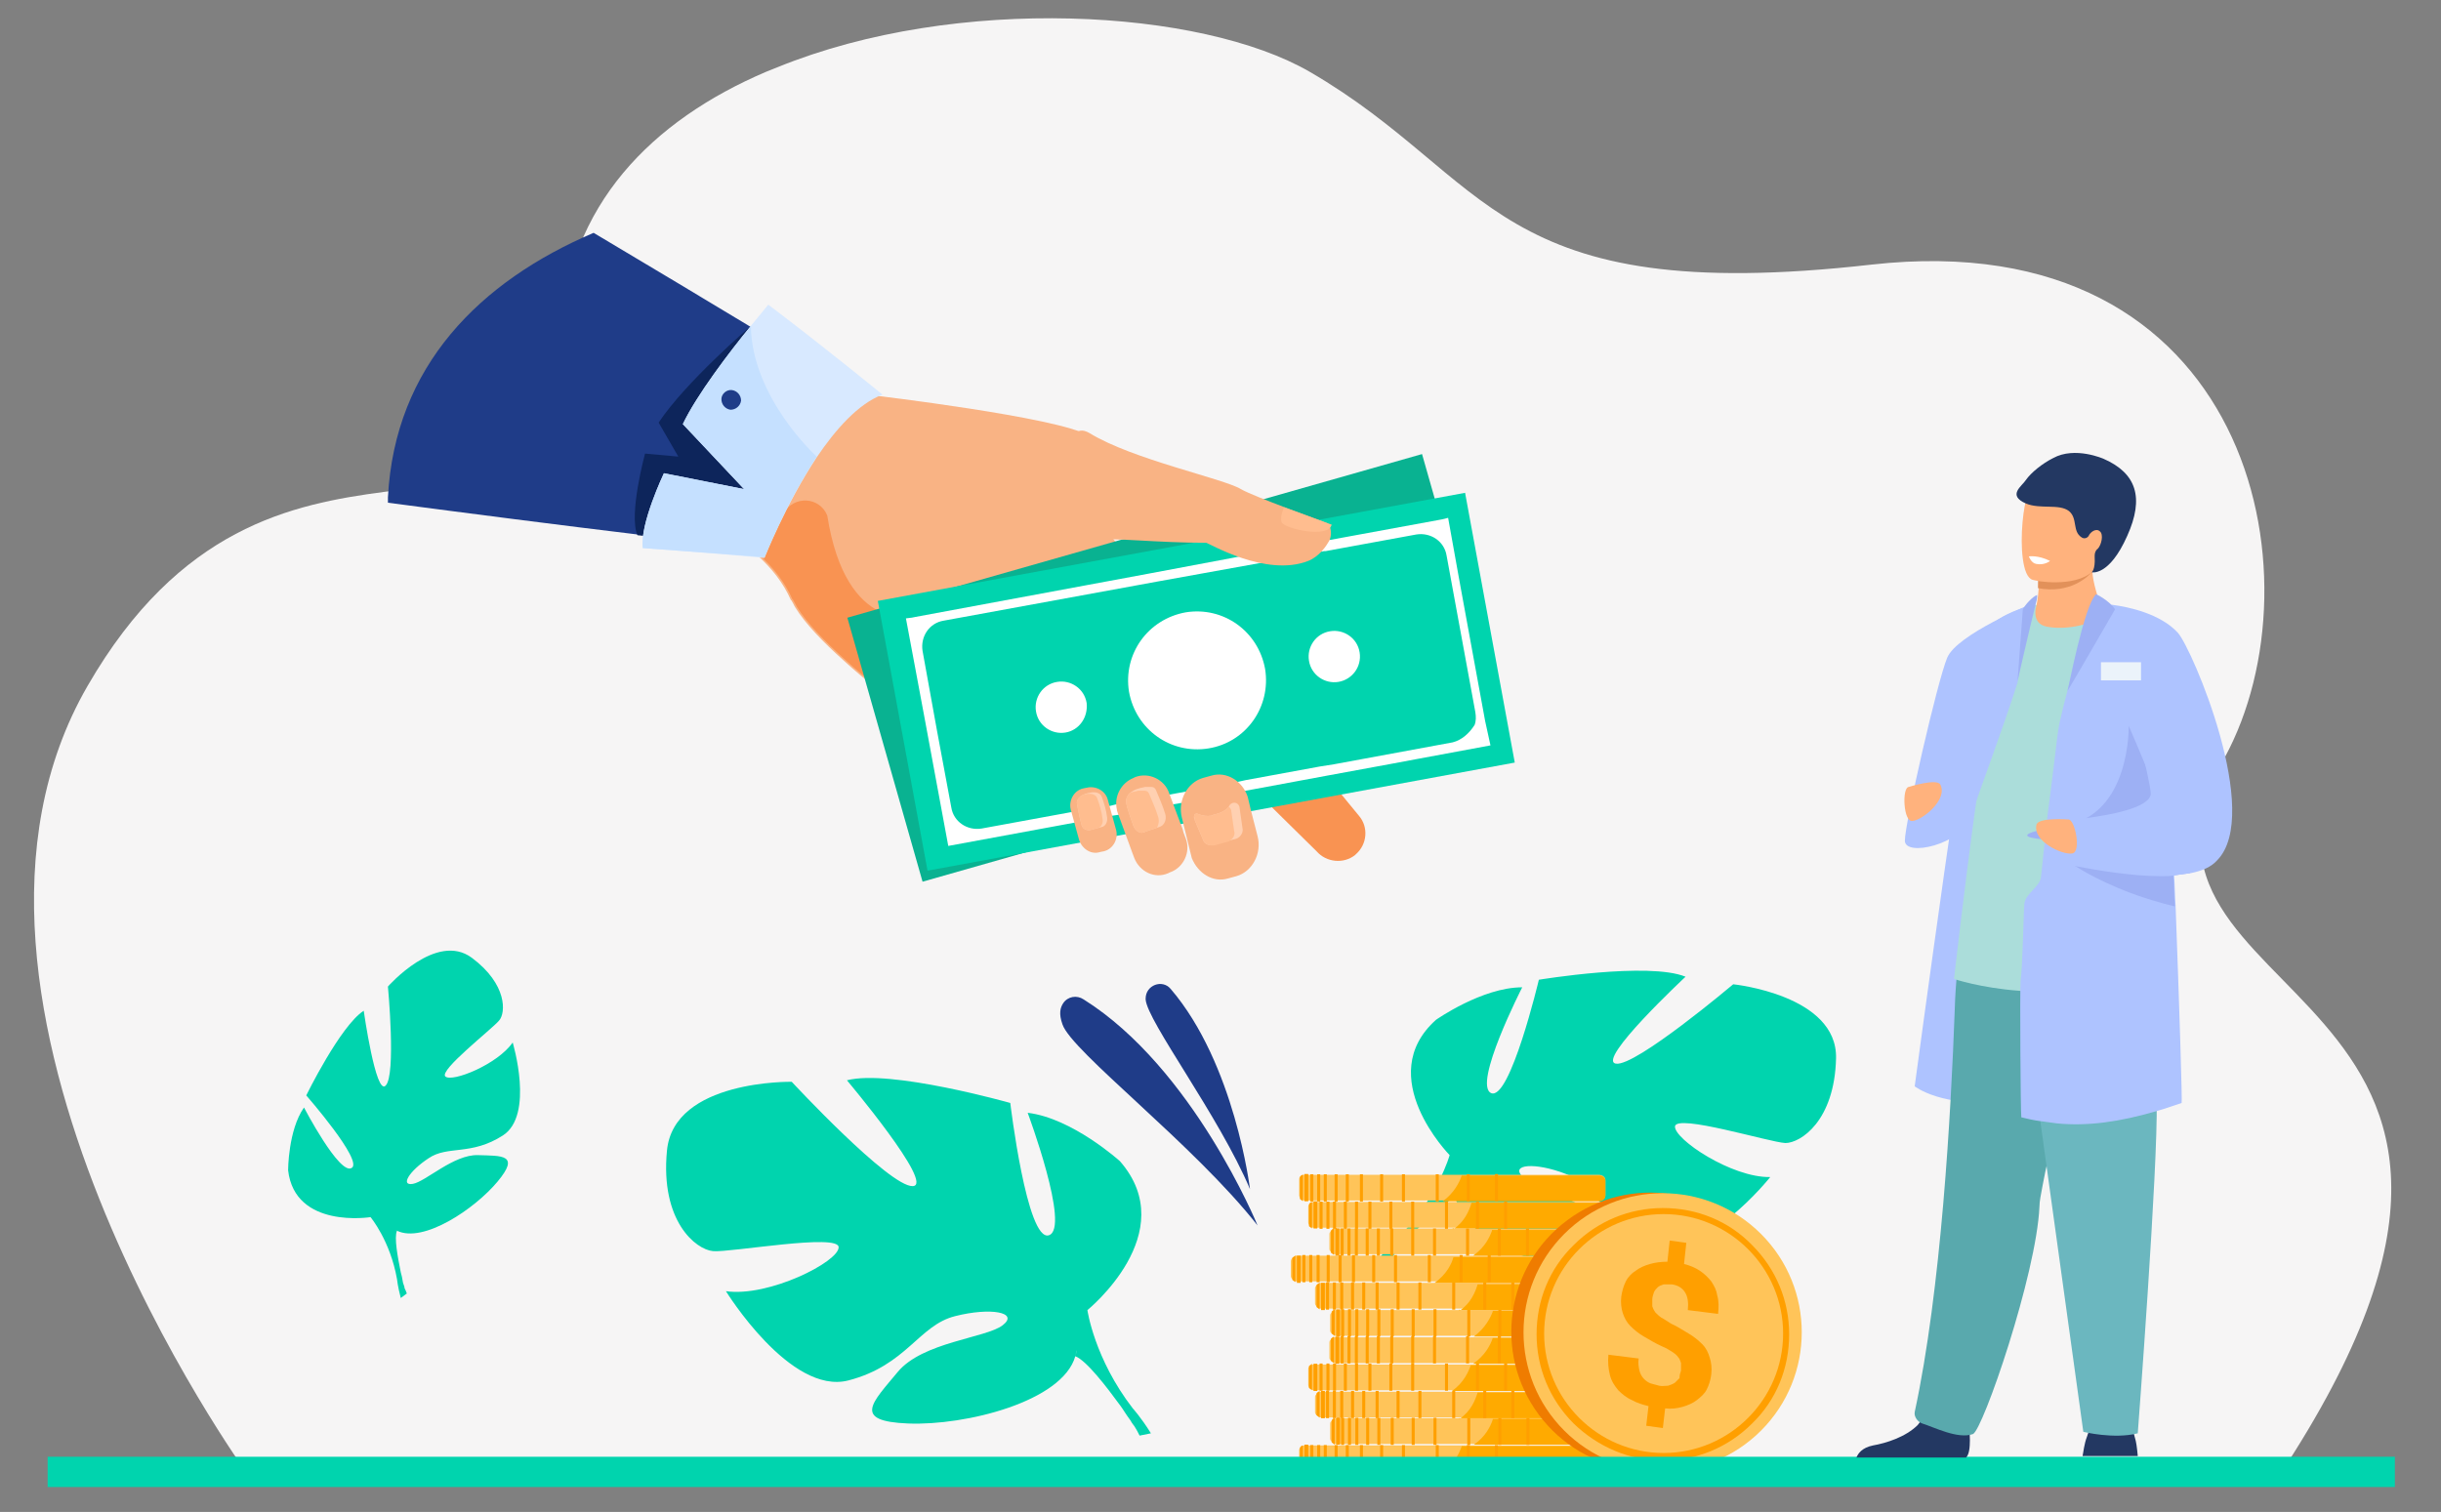 <svg xmlns="http://www.w3.org/2000/svg" xmlns:xlink="http://www.w3.org/1999/xlink" id="Layer_1" x="0px" y="0px" viewBox="0 0 322.8 200" style="enable-background:new 0 0 322.8 200;" xml:space="preserve">
<rect x="0" y="0" width="322.8" height="200" fill="#808080" stroke="none"/>
<style type="text/css">
	.st0{fill:#F6F5F5;}
	.st1{fill:#F99352;}
	.st2{fill:#F9B384;}
	.st3{fill:#1F3C88;}
	.st4{fill:#0D255B;}
	.st5{fill:#D8E9FF;}
	.st6{fill:#C5E0FF;}
	.st7{fill:#09B291;}
	.st8{fill:#00D4AE;}
	.st9{fill:#FFFFFF;}
	.st10{fill:#FFD0B1;}
	.st11{fill:#FFBD8F;}
	.st12{fill:#FFC459;}
	.st13{fill:#FFAA00;}
	.st14{fill:#FF9F00;}
	.st15{fill:#EF7C00;}
	.st16{fill:#233862;}
	.st17{fill:#AEC3FF;}
	.st18{fill:#59A9AD;}
	.st19{fill:#6BB7BF;}
	.st20{fill:#ABDDDA;}
	.st21{fill:#FFB27D;}
	.st22{fill:#E2915A;}
	.st23{fill:#9DB0F4;}
	.st24{fill:#EBF3FA;}
</style>
<g>
	<g>
		<path class="st0" d="M301.4,195.2l-268.6-0.1c0,0-45.4-62.6-21.2-104.4c24.2-41.9,59.6-12.3,62.5-42.5c0.1-1,0-2,0-3    c0-0.2,0-0.5,0-0.7c0.9-17.4,12.2-28.6,27.2-35c0.5-0.2,1-0.4,1.5-0.6c23.8-9.7,56.1-7.7,70.4,0.6c24.3,14.1,24.1,31.2,74.3,25.5    c50.1-5.6,59.7,41.3,46.7,65.2C275.6,134.1,345.4,128.6,301.4,195.2z"></path>
	</g>
	<g>
		<g>
			<path class="st1" d="M174.1,112.6l-6.5-6.4l-6.4-6.3c-0.3-0.4-0.4-0.7-0.3-1.1c0.3-1.2,2.3-2.3,3.5-3.3l0.1-0.1     c1.5-1.3,3.8-1.1,5.1,0.4l7.8,9.3l0,0l2.3,2.8c1.3,1.5,1.1,3.8-0.4,5.1l-0.1,0.1C177.7,114.3,175.4,114.1,174.1,112.6z"></path>
		</g>
		<g>
			<path class="st2" d="M176,71.2c-0.1,0.8-1,2.1-2.7,2.3c-8.4,1-13.6-1.6-13.9-1.6c-6.4,0-10.9-2.3-12.3-1.1c-0.1,0,0,0.1,0,0.3     c1.3,2.4,20.6,18.6,20.9,20.4c0.3,1.9-36,10.8-36,10.8s-5.4-3.3-11.4-7.7c-3-2.2-6.3-4.7-9-7.2c-2.8-2.5-5.1-4.9-6.4-7     c0,0,0,0,0,0c-0.2-0.3-0.3-0.6-0.5-0.9c0,0,0-0.1-0.1-0.1c-1-2.3-2.6-4.3-4.5-6c-4.9-4.4-11.3-6.9-11.3-6.9l26.7-14.2     c0,0,24.5,2.9,28.4,5.3c5.7,3.5,17.7,6,20,7.4c1.7,1,10.7,4.2,11.4,4.5C175.8,69.4,176.1,70.2,176,71.2z"></path>
		</g>
		<g>
			<path class="st3" d="M107.3,48c0,0,0,0.1,0,0.2v0c-0.1,0.8-0.7,4.6-1.9,8.9v0c0,0.2-0.1,0.3-0.1,0.5c0,0,0,0,0,0     c0,0.1,0,0.1-0.1,0.2v0c-1.5,5.1-4,10.7-7.9,13h0c-0.2,0.1-0.4,0.2-0.7,0.4c-0.5,0.2-1.1,0.4-1.7,0.5c-0.4,0.1-0.9,0.1-1.3,0.1     c0,0-3.4-0.4-8.5-1c-0.3,0-0.6-0.1-0.8-0.1c-9.2-1.1-23.2-2.9-33-4.2c0-0.2,0-0.5,0-0.7c0.9-17.4,12.2-28.6,27.2-35     c7.9,4.7,15.4,9.2,20.7,12.4c0,0,0,0,0,0c0,0,0,0,0,0c0.3,0.2,0.7,0.4,1,0.6l0,0C104.6,46.4,107.3,48,107.3,48z"></path>
		</g>
		<g>
			<path class="st1" d="M109.4,68.2C109.4,68.2,109.4,68.2,109.4,68.2c2.5,15.9,11.7,13.3,11.7,13.3l-0.3,13c-3-2.2-6.3-4.7-9-7.2     c-2.8-2.5-5.1-4.9-6.4-7c0,0,0,0,0,0c-0.2-0.4-0.4-0.7-0.5-0.9c0,0,0-0.1-0.1-0.1c-1-2.3-2.6-4.3-4.5-6c1-1.7,2.1-3.6,3.3-5.4     C105,65.5,108.4,65.7,109.4,68.2z"></path>
		</g>
		<g>
			<path class="st4" d="M99.2,43.2c0,0-8.6,7.4-12.1,12.7l2.6,4.5l-4.4-0.4c0,0-2.2,8.1-1,10.8l11.9,1.1l13.7-22L99.2,43.2z"></path>
		</g>
		<g>
			<path class="st5" d="M85,72.5c-0.4-3.2,2.8-9.9,2.8-9.9l10.6,2.1l-8.1-8.6c1.8-3.8,6.2-9.6,9-13c1.4-1.7,2.3-2.8,2.3-2.8     c7.8,5.9,15.1,11.9,15.1,11.9c-3.2,1.2-6.2,4.6-8.7,8.3c-4.1,6.2-6.9,13.3-6.9,13.3C94.7,73.2,85,72.5,85,72.5z"></path>
		</g>
		<g>
			<path class="st6" d="M85,72.5c-0.4-3.2,2.8-9.9,2.8-9.9l10.6,2.1l-8.1-8.6c1.8-3.8,6.2-9.6,9-13c0.1,9.5,8.7,17.3,8.7,17.3     c-4.1,6.2-6.9,13.3-6.9,13.3C94.7,73.2,85,72.5,85,72.5z"></path>
		</g>
		<g>
			<path class="st3" d="M96.8,51.6c0.7,0.1,1.2,0.7,1.2,1.4c-0.1,0.7-0.7,1.2-1.4,1.2c-0.7-0.1-1.2-0.7-1.2-1.4     C95.4,52.1,96.1,51.5,96.8,51.6z"></path>
		</g>
		<g>
			
				<rect x="115.5" y="70.1" transform="matrix(0.962 -0.274 0.274 0.962 -18.265 45.921)" class="st7" width="79" height="36.3"></rect>
		</g>
		<g>
			<g>
				
					<rect x="118.8" y="72" transform="matrix(0.983 -0.181 0.181 0.983 -13.726 30.216)" class="st8" width="79" height="36.3"></rect>
			</g>
			<g>
				<g>
					<path class="st9" d="M196.4,95.4l-3.3-18l0,0l-1.6-8.9l-0.8,0.2L176,71.4h0l-0.2,0l-10.9,2l-1.4,0.3h0l-11.7,2.2l-30.7,5.7l0,0       l0,0l-0.5,0.1l0,0l0,0l-0.8,0.1l1.2,6.4l1.4,7.5l3,16.2l16.8-3.1l0.7-0.1l2.8-0.5l0.6-0.1l0.8-0.2l0.7-0.1l1.4-0.3l3.5-0.6       l1-0.2l1.4-0.3l1.2-0.2l7-1.3h0l1.4-0.3l1.1-0.2l9.7-1.8l8.7-1.6l3.2-0.6l9.7-1.8L196.4,95.4z M192.1,98.2l-15.7,2.9h0       l-1.9,0.3h0l-9.8,1.8l-0.9,0.2l-6.9,1.3l-2.2,0.4l-1.4,0.3l-1,0.2l-3.3,0.6l-1.4,0.2l-0.8,0.2l-0.8,0.1l-0.6,0.1l-2.8,0.5       l-0.8,0.1l-12,2.2c-1.9,0.3-3.7-0.9-4-2.8l-1.9-10.2l-1.9-10.5c-0.3-1.9,0.9-3.7,2.8-4l28.4-5.2l13.3-2.4l3.8-0.7h0l4.8-0.9       l0.2,0h0l12-2.2c1.9-0.3,3.7,0.9,4,2.8l3.8,20.7c0.1,0.6,0.1,1.2-0.1,1.7C194.3,97,193.3,97.9,192.1,98.2z"></path>
				</g>
			</g>
			<g>
				<path class="st9" d="M159.8,99c-5,0.8-9.6-2.5-10.5-7.5c-0.8-5,2.5-9.6,7.5-10.5c5-0.8,9.6,2.5,10.5,7.5      C168.1,93.5,164.8,98.2,159.8,99z"></path>
			</g>
			<g>
				<g>
					<path class="st9" d="M140.9,96.9c-1.8,0.3-3.6-0.9-3.9-2.8c-0.3-1.8,0.9-3.6,2.8-3.9c1.8-0.3,3.6,0.9,3.9,2.8       C143.9,94.9,142.7,96.6,140.9,96.9z"></path>
				</g>
				<g>
					<path class="st9" d="M177,90.2c-1.8,0.3-3.6-0.9-3.9-2.8c-0.3-1.8,0.9-3.6,2.8-3.9c1.8-0.3,3.6,0.9,3.9,2.8       C180.1,88.2,178.8,89.9,177,90.2z"></path>
				</g>
			</g>
		</g>
		<g>
			<g>
				<g>
					<path class="st2" d="M150,113.5l-0.3-0.8l-1.9-5.2c0-0.1-0.1-0.2-0.1-0.4c-0.4-1.7,0.5-3.5,2.2-4.2l0.2-0.1       c1.8-0.7,3.9,0.3,4.5,2.1l1.8,4.8l0.1,0.4l0.3,0.8c0.7,1.8-0.3,3.9-2.1,4.5l-0.2,0.1C152.7,116.3,150.7,115.3,150,113.5z"></path>
				</g>
				<g>
					<path class="st10" d="M149.9,109.3c-0.3-0.9-0.9-2.4-1-3.3c0-0.2,0.1-0.7,0.5-1.1c0.3-0.2,0.7-0.5,1.2-0.6       c0.2-0.1,0.5-0.1,0.8-0.2c0.3,0,0.6,0,0.9,0c0.3,0,0.5,0.2,0.6,0.5c0,0,0,0,0,0c0.4,0.9,0.9,2.1,1.2,3.1       c0.2,0.7-0.1,1.5-0.8,1.7l-0.3,0.1l-1.5,0.5C150.9,110.4,150.2,110,149.9,109.3z"></path>
				</g>
				<g>
					<path class="st11" d="M149.9,109.3c-0.3-0.9-0.9-2.4-1-3.3c0-0.2,0.1-0.7,0.5-1.1c0.1,0,0.2-0.1,0.3-0.1       c0.2-0.1,0.5-0.1,0.8-0.2c0.3,0,0.6,0,0.9,0c0.3,0,0.5,0.2,0.6,0.5c0,0,0,0,0,0c0.4,0.9,0.9,2.1,1.2,3.1c0.1,0.5,0,0.9-0.2,1.3       l-1.5,0.5C150.9,110.4,150.2,110,149.9,109.3z"></path>
				</g>
			</g>
			<g>
				<g>
					<path class="st2" d="M142.7,111.1l-1.1-4c-0.3-1.2,0.4-2.5,1.6-2.8l0.5-0.1c1.2-0.3,2.5,0.4,2.8,1.6l1.1,4       c0.3,1.2-0.4,2.5-1.6,2.8l-0.5,0.1C144.3,113.1,143.1,112.3,142.7,111.1z"></path>
				</g>
				<g>
					<path class="st10" d="M143,109c-0.2-0.7-0.5-2.1-0.6-2.8c0-0.3,0.2-0.8,0.9-1.1c0.2-0.1,0.3-0.1,0.6-0.2c0.2,0,0.4-0.1,0.6-0.1       c0.2,0,0.5,0,0.7,0.1c0.2,0.1,0.4,0.2,0.5,0.5c0,0,0,0,0,0c0.3,0.8,0.6,1.8,0.7,2.7c0.1,0.6-0.2,1.2-0.7,1.3l-0.4,0.1l-1.1,0.3       C143.6,109.9,143.1,109.6,143,109z"></path>
				</g>
				<g>
					<path class="st11" d="M143,109c-0.2-0.7-0.5-2.1-0.6-2.8c0-0.3,0.2-0.8,0.9-1.1c0.2,0,0.4-0.1,0.6-0.1c0.2,0,0.5,0,0.7,0.1       c0.2,0.1,0.4,0.2,0.5,0.5c0,0,0,0,0,0c0.3,0.8,0.6,1.8,0.7,2.7c0.1,0.5-0.1,1-0.5,1.2l-1.1,0.3       C143.6,109.9,143.1,109.6,143,109z"></path>
				</g>
			</g>
			<g>
				<g>
					<path class="st2" d="M157.6,113.5C157.6,113.4,157.6,113.4,157.6,113.5l-1.3-5.3c-0.6-2.3,0.7-4.7,2.8-5.3l1.1-0.3       c2-0.6,4.1,0.7,4.8,2.8l0.4,1.7l0.9,3.5c0.6,2.3-0.7,4.7-2.8,5.3l-1.1,0.3C160.4,116.8,158.4,115.5,157.6,113.5z"></path>
				</g>
				<g>
					<path class="st10" d="M159.1,111.1l-1.1-2.6c0,0,0,0,0,0c0-0.1,0-0.2-0.1-0.3c0,0,0-0.1,0-0.1c0,0,0,0,0-0.1       c0-0.3,0.3-0.5,0.6-0.3c0.5,0.2,1.1,0.3,1.7,0.2l0.2-0.1c0,0,0,0,0,0l0.7-0.2c0.6-0.2,1.1-0.5,1.4-0.9c0-0.1,0.1-0.1,0.1-0.2       c0.4-0.5,1.1-0.4,1.3,0.2c0,0,0,0,0,0l0.4,2.8c0.2,0.7-0.4,1.4-1,1.5l-0.8,0.2l-1.8,0.5C160.1,111.9,159.3,111.8,159.1,111.1z"></path>
				</g>
				<g>
					<path class="st11" d="M159.1,111.1l-1.1-2.6c0,0,0,0,0,0c0-0.1,0-0.2-0.1-0.5c0-0.3,0.3-0.5,0.6-0.3c0.5,0.2,1.1,0.3,1.7,0.2       l0.2-0.1c0,0,0,0,0,0l0.7-0.2c0.6-0.2,1.1-0.5,1.4-0.9c0.1,0.1,0.2,0.2,0.3,0.4c0,0,0,0,0,0l0.4,2.8c0.2,0.6-0.2,1.1-0.7,1.4       l-1.8,0.5C160.1,111.9,159.3,111.8,159.1,111.1z"></path>
				</g>
			</g>
		</g>
		<g>
			<g>
				<path class="st2" d="M141.5,65c0,0-1.3-10,2.6-7.7c5.7,3.5,17.7,6,20,7.4c1.7,1,10.7,4.2,11.4,4.5c0.3,0.1,0.8,1.2,0.3,2.3      c-0.4,0.7-1.3,2.1-2.8,2.7c-5.6,2.2-13.2-2.4-13.5-2.4c-6.4,0-12.6-0.7-14.4-0.4C144.5,71.6,141.5,65,141.5,65z"></path>
			</g>
			<g>
				<path class="st11" d="M176.1,69.4l-6.3-2.3c0,0-0.6,1.3-0.3,2C169.8,69.9,175.7,71.3,176.1,69.4z"></path>
			</g>
		</g>
	</g>
	<g>
		<path class="st8" d="M242.8,140c0.2-8.4-13.6-9.8-13.6-9.8s-12.9,10.9-15.5,10.5c-2.7-0.4,9.2-11.5,9.2-11.5    c-4.9-2-19.4,0.4-19.4,0.4s-3.8,16-6.3,15c-2.5-1.1,4.1-14,4.1-14c-5.3,0-11.4,4.3-11.4,4.3c-8.4,7.5,1.8,17.9,1.8,17.9    s-1.5,5.5-6.7,10.8l0,0c0,0-1.1,0.9-2.5,2.7l1.3,0.4c0.2-0.3,0.4-0.6,0.7-0.9c0,0,0,0,0,0c0,0,0,0,0,0c0.2-0.2,0.4-0.4,0.6-0.7    c0,0,0,0,0,0c0,0,0,0,0,0c0.6-0.7,1.1-1.2,1.4-1.5c0,0,0,0,0,0c1.9-2.1,4.6-4.8,6-5.2c0,0-0.1-0.2-0.1-0.7c0,0.2,0.1,0.4,0.1,0.7    c0.8,5.5,11.9,9.6,18.6,10.2c6.7,0.6,4.5-2,1.9-5.9c-2.5-3.9-9.9-5.2-11.6-7c-1.8-1.7,1.6-2,5.7-0.4c4.1,1.6,5,6.4,11.5,9    c6.6,2.6,15.5-8.6,15.5-8.6c-5.1,0.1-12.7-5-12.6-6.7c0.2-1.7,12.5,2.1,14.6,2.2C238.1,151.2,242.6,148.3,242.8,140z"></path>
	</g>
	<g>
		<path class="st12" d="M171.8,191.9v2c0,0.2,0.1,0.3,0.2,0.4c0.1,0.1,0.3,0.2,0.4,0.3c0.1,0,0.1,0,0.2,0c0.1,0,0.1,0,0.2,0h38.7    c0.5,0,0.9-0.3,0.9-0.7c0,0,0,0,0,0v-2c0,0,0,0,0,0c0-0.4-0.4-0.7-0.9-0.7h-38.7c-0.1,0-0.1,0-0.2,0c-0.1,0-0.1,0-0.2,0    c-0.2,0.1-0.3,0.2-0.4,0.3C171.8,191.6,171.8,191.7,171.8,191.9z"></path>
	</g>
	<g>
		<path class="st13" d="M190.8,194.7h20.7c0.4,0,0.8-0.3,0.8-0.7c0,0,0,0,0,0v-2c0,0,0,0,0,0c0-0.4-0.4-0.7-0.8-0.7h-18.2    C193,192.2,192.3,193.7,190.8,194.7z"></path>
	</g>
	<g>
		<g>
			
				<rect x="176.5" y="191.1" transform="matrix(-1 -1.224647e-16 1.224647e-16 -1 353.391 385.857)" class="st14" width="0.4" height="3.6"></rect>
		</g>
		<g>
			
				<rect x="178" y="191.1" transform="matrix(-1 -1.224647e-16 1.224647e-16 -1 356.367 385.857)" class="st14" width="0.4" height="3.6"></rect>
		</g>
		<g>
			
				<rect x="179.7" y="191.1" transform="matrix(-1 -1.224647e-16 1.224647e-16 -1 359.937 385.857)" class="st14" width="0.4" height="3.6"></rect>
		</g>
		<g>
			
				<rect x="182.5" y="191.1" transform="matrix(-1 -1.224647e-16 1.224647e-16 -1 365.408 385.857)" class="st14" width="0.4" height="3.6"></rect>
		</g>
		<g>
			
				<rect x="185.4" y="191.1" transform="matrix(-1 -1.224647e-16 1.224647e-16 -1 371.194 385.857)" class="st14" width="0.4" height="3.6"></rect>
		</g>
		<g>
			
				<rect x="189.8" y="191.1" transform="matrix(-1 -1.224647e-16 1.224647e-16 -1 380.064 385.857)" class="st14" width="0.4" height="3.6"></rect>
		</g>
		<g>
			
				<rect x="194" y="191.1" transform="matrix(-1 -1.224647e-16 1.224647e-16 -1 388.369 385.857)" class="st14" width="0.4" height="3.6"></rect>
		</g>
		<g>
			
				<rect x="197.7" y="191.1" transform="matrix(-1 -1.224647e-16 1.224647e-16 -1 395.784 385.857)" class="st14" width="0.4" height="3.6"></rect>
		</g>
		<g>
			
				<rect x="175.1" y="191.1" transform="matrix(-1 -1.224647e-16 1.224647e-16 -1 350.557 385.857)" class="st14" width="0.4" height="3.6"></rect>
		</g>
		<g>
			
				<rect x="174.1" y="191.1" transform="matrix(-1 -1.224647e-16 1.224647e-16 -1 348.686 385.857)" class="st14" width="0.4" height="3.6"></rect>
		</g>
		<g>
			
				<rect x="173.2" y="191.1" transform="matrix(-1 -1.224647e-16 1.224647e-16 -1 346.878 385.857)" class="st14" width="0.4" height="3.6"></rect>
		</g>
		<g>
			<path class="st14" d="M172.5,191.1v3.6c0.1,0,0.1,0,0.2,0h0.3v-3.6h-0.3C172.6,191.1,172.6,191.1,172.5,191.1z"></path>
		</g>
		<g>
			<path class="st14" d="M171.9,191.5v2.9c0.1,0.1,0.3,0.2,0.4,0.3v-3.5C172.2,191.2,172,191.3,171.9,191.5z"></path>
		</g>
	</g>
	<g>
		<path class="st12" d="M175.9,188.3v2c0,0.2,0.1,0.3,0.2,0.4c0.1,0.1,0.3,0.2,0.4,0.3c0.1,0,0.1,0,0.2,0c0.1,0,0.1,0,0.2,0h38.7    c0.5,0,0.9-0.3,0.9-0.7c0,0,0,0,0,0v-2c0,0,0,0,0,0c0-0.4-0.4-0.7-0.9-0.7h-38.7c0,0,0,0-0.1,0c0,0,0,0,0,0c0,0,0,0,0,0    c0,0,0,0,0,0c-0.1,0-0.1,0-0.2,0c0,0,0,0,0,0c0,0,0,0,0,0c0,0,0,0,0,0c0,0,0,0,0,0c0,0,0,0,0,0c0,0,0,0,0,0c0,0,0,0,0,0    c0,0,0,0,0,0c0,0,0,0,0,0c0,0,0,0,0,0c0,0,0,0-0.1,0.1c0,0,0,0,0,0c0,0,0,0,0,0c0,0,0,0,0,0C176,188,175.9,188.1,175.9,188.3z"></path>
	</g>
	<g>
		<path class="st13" d="M194.9,191.1h20.7c0.4,0,0.8-0.3,0.8-0.7c0,0,0,0,0,0v-2c0,0,0,0,0,0c0-0.4-0.4-0.7-0.8-0.7h-18.2    c0,0,0,0.1,0,0.1C197.1,188.7,196.4,190.1,194.9,191.1z"></path>
	</g>
	<g>
		<g>
			
				<rect x="180.6" y="187.5" transform="matrix(-1 -1.224647e-16 1.224647e-16 -1 361.663 378.634)" class="st14" width="0.4" height="3.6"></rect>
		</g>
		<g>
			
				<rect x="182.1" y="187.5" transform="matrix(-1 -1.224647e-16 1.224647e-16 -1 364.64 378.634)" class="st14" width="0.4" height="3.6"></rect>
		</g>
		<g>
			
				<rect x="183.9" y="187.5" transform="matrix(-1 -1.224647e-16 1.224647e-16 -1 368.209 378.634)" class="st14" width="0.4" height="3.6"></rect>
		</g>
		<g>
			
				<rect x="186.6" y="187.5" transform="matrix(-1 -1.224647e-16 1.224647e-16 -1 373.681 378.634)" class="st14" width="0.4" height="3.6"></rect>
		</g>
		<g>
			
				<rect x="189.5" y="187.5" transform="matrix(-1 -1.224647e-16 1.224647e-16 -1 379.466 378.634)" class="st14" width="0.4" height="3.6"></rect>
		</g>
		<g>
			
				<rect x="193.9" y="187.5" transform="matrix(-1 -1.224647e-16 1.224647e-16 -1 388.336 378.634)" class="st14" width="0.4" height="3.6"></rect>
		</g>
		<g>
			
				<rect x="198.1" y="187.5" transform="matrix(-1 -1.224647e-16 1.224647e-16 -1 396.641 378.634)" class="st14" width="0.4" height="3.6"></rect>
		</g>
		<g>
			
				<rect x="201.8" y="187.5" transform="matrix(-1 -1.224647e-16 1.224647e-16 -1 404.057 378.634)" class="st14" width="0.4" height="3.6"></rect>
		</g>
		<g>
			
				<rect x="179.2" y="187.5" transform="matrix(-1 -1.224647e-16 1.224647e-16 -1 358.83 378.634)" class="st14" width="0.4" height="3.6"></rect>
		</g>
		<g>
			
				<rect x="178.3" y="187.5" transform="matrix(-1 -1.224647e-16 1.224647e-16 -1 356.958 378.634)" class="st14" width="0.4" height="3.6"></rect>
		</g>
		<g>
			
				<rect x="177.4" y="187.5" transform="matrix(-1 -1.224647e-16 1.224647e-16 -1 355.151 378.634)" class="st14" width="0.4" height="3.6"></rect>
		</g>
		<g>
			<path class="st14" d="M176.7,187.5v3.6c0.1,0,0.1,0,0.2,0h0.3v-3.6h-0.3C176.8,187.5,176.7,187.5,176.7,187.5z"></path>
		</g>
		<g>
			<path class="st14" d="M176.1,187.9v2.9c0.1,0.1,0.3,0.2,0.4,0.3v-3.5C176.3,187.6,176.2,187.7,176.1,187.9z"></path>
		</g>
	</g>
	<g>
		<path class="st12" d="M173.9,184.8v2c0,0.2,0.1,0.3,0.2,0.4c0.1,0.1,0.3,0.2,0.4,0.3c0.1,0,0.1,0,0.2,0c0.1,0,0.1,0,0.2,0h38.7    c0.2,0,0.3,0,0.4-0.1c0.3-0.1,0.5-0.4,0.5-0.6c0,0,0,0,0,0c0,0,0,0,0,0v-2c0,0,0,0,0,0c0-0.4-0.4-0.7-0.9-0.7h-38.7    c-0.1,0-0.1,0-0.2,0c-0.1,0-0.1,0-0.2,0c-0.2,0.1-0.3,0.2-0.4,0.3C174,184.5,173.9,184.6,173.9,184.8z"></path>
	</g>
	<g>
		<path class="st13" d="M192.9,187.6h20.7c0.1,0,0.3,0,0.4-0.1c0.2-0.1,0.4-0.4,0.4-0.6c0,0,0,0,0,0c0,0,0,0,0,0v-2c0,0,0,0,0,0    c0-0.4-0.4-0.7-0.8-0.7h-18.2c-0.3,1-0.9,2.5-2.4,3.5C193,187.5,192.9,187.6,192.9,187.6z"></path>
	</g>
	<g>
		<g>
			
				<rect x="178.6" y="184" transform="matrix(-1 -1.224647e-16 1.224647e-16 -1 357.666 371.589)" class="st14" width="0.4" height="3.6"></rect>
		</g>
		<g>
			
				<rect x="180.1" y="184" transform="matrix(-1 -1.224647e-16 1.224647e-16 -1 360.642 371.589)" class="st14" width="0.4" height="3.6"></rect>
		</g>
		<g>
			
				<rect x="181.9" y="184" transform="matrix(-1 -1.224647e-16 1.224647e-16 -1 364.212 371.589)" class="st14" width="0.4" height="3.6"></rect>
		</g>
		<g>
			
				<rect x="184.6" y="184" transform="matrix(-1 -1.224647e-16 1.224647e-16 -1 369.683 371.589)" class="st14" width="0.4" height="3.6"></rect>
		</g>
		<g>
			
				<rect x="187.5" y="184" transform="matrix(-1 -1.224647e-16 1.224647e-16 -1 375.469 371.589)" class="st14" width="0.4" height="3.6"></rect>
		</g>
		<g>
			
				<rect x="191.9" y="184" transform="matrix(-1 -1.224647e-16 1.224647e-16 -1 384.339 371.589)" class="st14" width="0.4" height="3.6"></rect>
		</g>
		<g>
			
				<rect x="196.1" y="184" transform="matrix(-1 -1.224647e-16 1.224647e-16 -1 392.643 371.589)" class="st14" width="0.4" height="3.6"></rect>
		</g>
		<g>
			
				<rect x="199.8" y="184" transform="matrix(-1 -1.224647e-16 1.224647e-16 -1 400.059 371.589)" class="st14" width="0.4" height="3.6"></rect>
		</g>
		<g>
			
				<rect x="177.2" y="184" transform="matrix(-1 -1.224647e-16 1.224647e-16 -1 354.832 371.589)" class="st14" width="0.4" height="3.6"></rect>
		</g>
		<g>
			
				<rect x="176.3" y="184" transform="matrix(-1 -1.224647e-16 1.224647e-16 -1 352.96 371.589)" class="st14" width="0.4" height="3.6"></rect>
		</g>
		<g>
			
				<rect x="175.4" y="184" transform="matrix(-1 -1.224647e-16 1.224647e-16 -1 351.153 371.589)" class="st14" width="0.4" height="3.6"></rect>
		</g>
		<g>
			<path class="st14" d="M174.7,184v3.6c0.1,0,0.1,0,0.2,0h0.3V184h-0.3C174.8,184,174.7,184,174.7,184z"></path>
		</g>
		<g>
			<path class="st14" d="M174.1,184.3v2.9c0.1,0.1,0.3,0.2,0.4,0.3V184C174.3,184.1,174.2,184.2,174.1,184.3z"></path>
		</g>
	</g>
	<g>
		<path class="st12" d="M173,181.2v2c0,0.2,0.1,0.3,0.2,0.4c0.1,0.1,0.3,0.2,0.4,0.3c0.1,0,0.1,0,0.2,0c0.1,0,0.1,0,0.2,0h38.7    c0.5,0,0.9-0.3,0.9-0.7c0,0,0,0,0,0v-2c0,0,0,0,0,0c0-0.4-0.4-0.7-0.8-0.7c0,0-0.1,0-0.1,0h-38.7c-0.1,0-0.1,0-0.2,0    c-0.1,0-0.1,0-0.2,0c-0.2,0.1-0.3,0.2-0.4,0.3C173,180.8,173,181,173,181.2z"></path>
	</g>
	<g>
		<path class="st13" d="M192,184h20.7c0.4,0,0.8-0.3,0.8-0.7c0,0,0,0,0,0v-2c0,0,0,0,0,0c0-0.4-0.3-0.7-0.7-0.7c0,0-0.1,0-0.1,0    h-18.2c0,0,0,0,0,0C194.2,181.4,193.6,182.9,192,184z"></path>
	</g>
	<g>
		<g>
			
				<rect x="177.7" y="180.4" transform="matrix(-1 -1.224647e-16 1.224647e-16 -1 355.812 364.366)" class="st14" width="0.4" height="3.6"></rect>
		</g>
		<g>
			
				<rect x="179.2" y="180.4" transform="matrix(-1 -1.224647e-16 1.224647e-16 -1 358.789 364.366)" class="st14" width="0.4" height="3.6"></rect>
		</g>
		<g>
			
				<rect x="181" y="180.4" transform="matrix(-1 -1.224647e-16 1.224647e-16 -1 362.358 364.366)" class="st14" width="0.4" height="3.6"></rect>
		</g>
		<g>
			
				<rect x="183.7" y="180.4" transform="matrix(-1 -1.224647e-16 1.224647e-16 -1 367.83 364.366)" class="st14" width="0.4" height="3.6"></rect>
		</g>
		<g>
			
				<rect x="186.6" y="180.4" transform="matrix(-1 -1.224647e-16 1.224647e-16 -1 373.615 364.366)" class="st14" width="0.4" height="3.6"></rect>
		</g>
		<g>
			
				<rect x="191" y="180.4" transform="matrix(-1 -1.224647e-16 1.224647e-16 -1 382.485 364.366)" class="st14" width="0.4" height="3.6"></rect>
		</g>
		<g>
			
				<rect x="195.2" y="180.4" transform="matrix(-1 -1.224647e-16 1.224647e-16 -1 390.79 364.366)" class="st14" width="0.4" height="3.6"></rect>
		</g>
		<g>
			
				<rect x="198.9" y="180.4" transform="matrix(-1 -1.224647e-16 1.224647e-16 -1 398.206 364.366)" class="st14" width="0.4" height="3.6"></rect>
		</g>
		<g>
			
				<rect x="176.3" y="180.4" transform="matrix(-1 -1.224647e-16 1.224647e-16 -1 352.979 364.366)" class="st14" width="0.4" height="3.6"></rect>
		</g>
		<g>
			
				<rect x="175.3" y="180.4" transform="matrix(-1 -1.224647e-16 1.224647e-16 -1 351.107 364.366)" class="st14" width="0.4" height="3.6"></rect>
		</g>
		<g>
			
				<rect x="174.4" y="180.4" transform="matrix(-1 -1.224647e-16 1.224647e-16 -1 349.3 364.366)" class="st14" width="0.4" height="3.6"></rect>
		</g>
		<g>
			<path class="st14" d="M173.7,180.4v3.6c0.1,0,0.1,0,0.2,0h0.3v-3.6h-0.3C173.9,180.4,173.8,180.4,173.7,180.4z"></path>
		</g>
		<g>
			<path class="st14" d="M173.1,180.7v2.9c0.1,0.1,0.3,0.2,0.4,0.3v-3.5C173.4,180.5,173.2,180.6,173.1,180.7z"></path>
		</g>
	</g>
	<g>
		<path class="st12" d="M175.8,177.6v2c0,0.2,0.1,0.3,0.2,0.4c0.1,0.1,0.3,0.2,0.4,0.3c0.1,0,0.1,0,0.2,0c0,0,0,0,0.1,0c0,0,0,0,0,0    c0,0,0,0,0,0c0,0,0,0,0,0h38.7c0.5,0,0.9-0.3,0.9-0.7c0,0,0,0,0,0v-2c0,0,0,0,0,0c0,0,0,0,0,0c0-0.3-0.3-0.6-0.7-0.7c0,0,0,0,0,0    c-0.1,0-0.1,0-0.2,0h-38.7c0,0-0.1,0-0.1,0c0,0,0,0,0,0h0c0,0,0,0,0,0c-0.1,0-0.1,0-0.2,0c-0.2,0.1-0.3,0.2-0.4,0.3    C175.9,177.2,175.8,177.4,175.8,177.6z"></path>
	</g>
	<g>
		<path class="st13" d="M194.8,180.4h20.7c0.4,0,0.8-0.3,0.8-0.7c0,0,0,0,0,0v-2c0,0,0,0,0,0c0,0,0,0,0,0c0-0.3-0.3-0.6-0.6-0.7    c0,0,0,0,0,0c0,0-0.1,0-0.1,0h-18.2c0,0,0,0,0,0C197.1,177.9,196.4,179.3,194.8,180.4C194.8,180.4,194.8,180.4,194.8,180.4z"></path>
	</g>
	<g>
		<g>
			
				<rect x="180.5" y="176.8" transform="matrix(-1 -1.224647e-16 1.224647e-16 -1 361.501 357.154)" class="st14" width="0.4" height="3.6"></rect>
		</g>
		<g>
			
				<rect x="182" y="176.8" transform="matrix(-1 -1.224647e-16 1.224647e-16 -1 364.477 357.154)" class="st14" width="0.4" height="3.6"></rect>
		</g>
		<g>
			
				<rect x="183.8" y="176.8" transform="matrix(-1 -1.224647e-16 1.224647e-16 -1 368.047 357.154)" class="st14" width="0.4" height="3.6"></rect>
		</g>
		<g>
			
				<rect x="186.5" y="176.8" transform="matrix(-1 -1.224647e-16 1.224647e-16 -1 373.518 357.154)" class="st14" width="0.4" height="3.6"></rect>
		</g>
		<g>
			
				<rect x="189.4" y="176.8" transform="matrix(-1 -1.224647e-16 1.224647e-16 -1 379.304 357.154)" class="st14" width="0.4" height="3.6"></rect>
		</g>
		<g>
			
				<rect x="193.9" y="176.8" transform="matrix(-1 -1.224647e-16 1.224647e-16 -1 388.174 357.154)" class="st14" width="0.4" height="3.6"></rect>
		</g>
		<g>
			
				<rect x="198" y="176.8" transform="matrix(-1 -1.224647e-16 1.224647e-16 -1 396.478 357.154)" class="st14" width="0.4" height="3.6"></rect>
		</g>
		<g>
			
				<rect x="201.7" y="176.8" transform="matrix(-1 -1.224647e-16 1.224647e-16 -1 403.894 357.154)" class="st14" width="0.4" height="3.6"></rect>
		</g>
		<g>
			
				<rect x="179.1" y="176.8" transform="matrix(-1 -1.224647e-16 1.224647e-16 -1 358.667 357.154)" class="st14" width="0.4" height="3.6"></rect>
		</g>
		<g>
			
				<rect x="178.2" y="176.8" transform="matrix(-1 -1.224647e-16 1.224647e-16 -1 356.795 357.154)" class="st14" width="0.4" height="3.6"></rect>
		</g>
		<g>
			
				<rect x="177.3" y="176.8" transform="matrix(-1 -1.224647e-16 1.224647e-16 -1 354.988 357.154)" class="st14" width="0.4" height="3.6"></rect>
		</g>
		<g>
			<path class="st14" d="M176.6,176.8v3.6c0.1,0,0.1,0,0.2,0h0.3v-3.6h-0.3C176.7,176.8,176.6,176.8,176.6,176.8z"></path>
		</g>
		<g>
			<path class="st14" d="M176,177.1v2.9c0.1,0.1,0.3,0.2,0.4,0.3v-3.5C176.2,176.9,176.1,177,176,177.1z"></path>
		</g>
	</g>
	<g>
		<path class="st12" d="M175.9,174v2c0,0.2,0.1,0.3,0.2,0.4c0.1,0.1,0.3,0.2,0.4,0.3c0,0,0.1,0,0.1,0h0c0,0,0,0,0,0    c0.1,0,0.1,0,0.2,0h38.7c0,0,0.1,0,0.1,0c0,0,0,0,0,0c0.4-0.1,0.7-0.4,0.8-0.7c0,0,0,0,0,0v-2c0,0,0,0,0,0c0-0.4-0.4-0.7-0.9-0.7    h-38.7c0,0,0,0-0.1,0c0,0,0,0,0,0c0,0,0,0,0,0c0,0,0,0,0,0c-0.1,0-0.1,0-0.2,0c0,0,0,0,0,0c0,0,0,0,0,0c0,0,0,0,0,0c0,0,0,0-0.1,0    c0,0,0,0,0,0c0,0,0,0,0,0c0,0,0,0,0,0c0,0,0,0,0,0c0,0,0,0,0,0c0,0,0,0-0.1,0.1c0,0,0,0,0,0c0,0,0,0,0,0c0,0,0,0,0,0    C176,173.7,175.9,173.8,175.9,174z"></path>
	</g>
	<g>
		<path class="st13" d="M194.9,176.8h20.7c0,0,0,0,0,0c0,0,0,0,0.1,0c0.4,0,0.7-0.4,0.7-0.7c0,0,0,0,0,0v-2c0,0,0,0,0,0    c0-0.4-0.4-0.7-0.8-0.7h-18.2c0,0,0,0.1,0,0.1C197.1,174.3,196.4,175.7,194.9,176.8C194.9,176.8,194.9,176.8,194.9,176.8z"></path>
	</g>
	<g>
		<g>
			
				<rect x="180.6" y="173.2" transform="matrix(-1 -1.224647e-16 1.224647e-16 -1 361.663 349.983)" class="st14" width="0.4" height="3.6"></rect>
		</g>
		<g>
			
				<rect x="182.1" y="173.2" transform="matrix(-1 -1.224647e-16 1.224647e-16 -1 364.64 349.983)" class="st14" width="0.4" height="3.6"></rect>
		</g>
		<g>
			
				<rect x="183.9" y="173.2" transform="matrix(-1 -1.224647e-16 1.224647e-16 -1 368.209 349.983)" class="st14" width="0.4" height="3.6"></rect>
		</g>
		<g>
			
				<rect x="186.6" y="173.2" transform="matrix(-1 -1.224647e-16 1.224647e-16 -1 373.681 349.983)" class="st14" width="0.4" height="3.6"></rect>
		</g>
		<g>
			
				<rect x="189.5" y="173.2" transform="matrix(-1 -1.224647e-16 1.224647e-16 -1 379.466 349.983)" class="st14" width="0.4" height="3.6"></rect>
		</g>
		<g>
			
				<rect x="193.9" y="173.2" transform="matrix(-1 -1.224647e-16 1.224647e-16 -1 388.336 349.983)" class="st14" width="0.4" height="3.6"></rect>
		</g>
		<g>
			
				<rect x="198.1" y="173.2" transform="matrix(-1 -1.224647e-16 1.224647e-16 -1 396.641 349.983)" class="st14" width="0.4" height="3.6"></rect>
		</g>
		<g>
			
				<rect x="201.8" y="173.2" transform="matrix(-1 -1.224647e-16 1.224647e-16 -1 404.057 349.983)" class="st14" width="0.4" height="3.6"></rect>
		</g>
		<g>
			
				<rect x="179.2" y="173.2" transform="matrix(-1 -1.224647e-16 1.224647e-16 -1 358.83 349.983)" class="st14" width="0.4" height="3.6"></rect>
		</g>
		<g>
			
				<rect x="178.3" y="173.2" transform="matrix(-1 -1.224647e-16 1.224647e-16 -1 356.958 349.983)" class="st14" width="0.4" height="3.6"></rect>
		</g>
		<g>
			
				<rect x="177.4" y="173.2" transform="matrix(-1 -1.224647e-16 1.224647e-16 -1 355.151 349.983)" class="st14" width="0.4" height="3.6"></rect>
		</g>
		<g>
			<path class="st14" d="M176.7,173.2v3.6c0.1,0,0.1,0,0.2,0h0.3v-3.6h-0.3C176.8,173.2,176.7,173.2,176.7,173.2z"></path>
		</g>
		<g>
			<path class="st14" d="M176.1,173.5v2.9c0.1,0.1,0.3,0.2,0.4,0.3v-3.5C176.3,173.3,176.2,173.4,176.1,173.5z"></path>
		</g>
	</g>
	<g>
		<path class="st12" d="M173.9,170.4v2c0,0.2,0.1,0.3,0.2,0.4c0.1,0.1,0.3,0.2,0.4,0.3c0.1,0,0.1,0,0.2,0c0.1,0,0.1,0,0.2,0h38.7    c0.2,0,0.3,0,0.4-0.1c0.3-0.1,0.5-0.4,0.5-0.6c0,0,0,0,0,0c0,0,0,0,0,0v-2c0,0,0,0,0,0c0-0.4-0.4-0.7-0.9-0.7h-38.7    c-0.1,0-0.1,0-0.2,0c-0.1,0-0.1,0-0.2,0c-0.2,0.1-0.3,0.2-0.4,0.3C174,170.1,173.9,170.3,173.9,170.4z"></path>
	</g>
	<g>
		<path class="st13" d="M192.9,173.3h20.7c0.1,0,0.3,0,0.4-0.1c0.2-0.1,0.4-0.4,0.4-0.6c0,0,0,0,0,0c0,0,0,0,0,0v-2c0,0,0,0,0,0    c0-0.4-0.4-0.7-0.8-0.7h-18.2c-0.3,1-0.9,2.5-2.4,3.5C193,173.2,192.9,173.2,192.9,173.3z"></path>
	</g>
	<g>
		<g>
			
				<rect x="178.6" y="169.7" transform="matrix(-1 -1.224647e-16 1.224647e-16 -1 357.666 342.938)" class="st14" width="0.4" height="3.6"></rect>
		</g>
		<g>
			
				<rect x="180.1" y="169.7" transform="matrix(-1 -1.224647e-16 1.224647e-16 -1 360.642 342.938)" class="st14" width="0.4" height="3.6"></rect>
		</g>
		<g>
			
				<rect x="181.9" y="169.7" transform="matrix(-1 -1.224647e-16 1.224647e-16 -1 364.212 342.938)" class="st14" width="0.4" height="3.6"></rect>
		</g>
		<g>
			
				<rect x="184.6" y="169.7" transform="matrix(-1 -1.224647e-16 1.224647e-16 -1 369.683 342.938)" class="st14" width="0.4" height="3.6"></rect>
		</g>
		<g>
			
				<rect x="187.5" y="169.7" transform="matrix(-1 -1.224647e-16 1.224647e-16 -1 375.469 342.938)" class="st14" width="0.4" height="3.6"></rect>
		</g>
		<g>
			
				<rect x="191.9" y="169.7" transform="matrix(-1 -1.224647e-16 1.224647e-16 -1 384.339 342.938)" class="st14" width="0.4" height="3.6"></rect>
		</g>
		<g>
			
				<rect x="196.1" y="169.7" transform="matrix(-1 -1.224647e-16 1.224647e-16 -1 392.643 342.938)" class="st14" width="0.4" height="3.6"></rect>
		</g>
		<g>
			
				<rect x="199.8" y="169.7" transform="matrix(-1 -1.224647e-16 1.224647e-16 -1 400.059 342.938)" class="st14" width="0.4" height="3.6"></rect>
		</g>
		<g>
			
				<rect x="177.2" y="169.7" transform="matrix(-1 -1.224647e-16 1.224647e-16 -1 354.832 342.938)" class="st14" width="0.4" height="3.6"></rect>
		</g>
		<g>
			
				<rect x="176.3" y="169.7" transform="matrix(-1 -1.224647e-16 1.224647e-16 -1 352.96 342.938)" class="st14" width="0.4" height="3.6"></rect>
		</g>
		<g>
			
				<rect x="175.4" y="169.7" transform="matrix(-1 -1.224647e-16 1.224647e-16 -1 351.153 342.938)" class="st14" width="0.4" height="3.6"></rect>
		</g>
		<g>
			<path class="st14" d="M174.7,169.7v3.6c0.1,0,0.1,0,0.2,0h0.3v-3.6h-0.3C174.8,169.7,174.7,169.7,174.7,169.7z"></path>
		</g>
		<g>
			<path class="st14" d="M174.1,170v2.9c0.1,0.1,0.3,0.2,0.4,0.3v-3.5C174.3,169.8,174.2,169.9,174.1,170z"></path>
		</g>
	</g>
	<g>
		<path class="st12" d="M170.7,166.8v2c0,0.2,0.1,0.3,0.2,0.4c0.1,0.1,0.3,0.2,0.4,0.3c0.1,0,0.1,0,0.2,0c0.1,0,0.1,0,0.2,0h38.7    c0.5,0,0.9-0.3,0.9-0.7c0,0,0,0,0,0v-2c0,0,0,0,0,0c0-0.4-0.4-0.7-0.8-0.7c0,0-0.1,0-0.1,0h-38.7c-0.1,0-0.1,0-0.2,0    c-0.1,0-0.1,0-0.2,0c-0.2,0.1-0.3,0.2-0.4,0.3C170.8,166.5,170.7,166.7,170.7,166.8z"></path>
	</g>
	<g>
		<path class="st13" d="M189.7,169.7h20.7c0.4,0,0.8-0.3,0.8-0.7c0,0,0,0,0,0v-2c0,0,0,0,0,0c0-0.4-0.3-0.7-0.7-0.7c0,0-0.1,0-0.1,0    h-18.2c0,0,0,0,0,0C192,167.1,191.3,168.6,189.7,169.7z"></path>
	</g>
	<g>
		<g>
			
				<rect x="175.5" y="166.1" transform="matrix(-1 -1.224647e-16 1.224647e-16 -1 351.342 335.714)" class="st14" width="0.4" height="3.6"></rect>
		</g>
		<g>
			
				<rect x="176.9" y="166.1" transform="matrix(-1 -1.224647e-16 1.224647e-16 -1 354.319 335.714)" class="st14" width="0.4" height="3.6"></rect>
		</g>
		<g>
			
				<rect x="178.7" y="166.1" transform="matrix(-1 -1.224647e-16 1.224647e-16 -1 357.889 335.714)" class="st14" width="0.4" height="3.6"></rect>
		</g>
		<g>
			
				<rect x="181.5" y="166.1" transform="matrix(-1 -1.224647e-16 1.224647e-16 -1 363.36 335.714)" class="st14" width="0.4" height="3.6"></rect>
		</g>
		<g>
			
				<rect x="184.4" y="166.1" transform="matrix(-1 -1.224647e-16 1.224647e-16 -1 369.146 335.714)" class="st14" width="0.4" height="3.6"></rect>
		</g>
		<g>
			
				<rect x="188.8" y="166.1" transform="matrix(-1 -1.224647e-16 1.224647e-16 -1 378.016 335.714)" class="st14" width="0.4" height="3.6"></rect>
		</g>
		<g>
			
				<rect x="192.9" y="166.1" transform="matrix(-1 -1.224647e-16 1.224647e-16 -1 386.32 335.714)" class="st14" width="0.4" height="3.6"></rect>
		</g>
		<g>
			
				<rect x="196.6" y="166.1" transform="matrix(-1 -1.224647e-16 1.224647e-16 -1 393.736 335.714)" class="st14" width="0.4" height="3.6"></rect>
		</g>
		<g>
			
				<rect x="174" y="166.1" transform="matrix(-1 -1.224647e-16 1.224647e-16 -1 348.509 335.714)" class="st14" width="0.4" height="3.6"></rect>
		</g>
		<g>
			
				<rect x="173.1" y="166.1" transform="matrix(-1 -1.224647e-16 1.224647e-16 -1 346.637 335.714)" class="st14" width="0.4" height="3.6"></rect>
		</g>
		<g>
			
				<rect x="172.2" y="166.1" transform="matrix(-1 -1.224647e-16 1.224647e-16 -1 344.83 335.714)" class="st14" width="0.4" height="3.6"></rect>
		</g>
		<g>
			<path class="st14" d="M171.5,166.1v3.6c0.1,0,0.1,0,0.2,0h0.3v-3.6h-0.3C171.6,166.1,171.6,166.1,171.5,166.1z"></path>
		</g>
		<g>
			<path class="st14" d="M170.9,166.4v2.9c0.1,0.1,0.3,0.2,0.4,0.3v-3.5C171.2,166.2,171,166.3,170.9,166.4z"></path>
		</g>
	</g>
	<g>
		<path class="st12" d="M175.8,163.2v2c0,0.2,0.1,0.3,0.2,0.4c0.1,0.1,0.3,0.2,0.4,0.3c0.1,0,0.1,0,0.2,0c0,0,0,0,0.1,0c0,0,0,0,0,0    c0,0,0,0,0,0c0,0,0,0,0,0h38.7c0.5,0,0.9-0.3,0.9-0.7c0,0,0,0,0,0v-2c0,0,0,0,0,0c0-0.4-0.4-0.7-0.9-0.7h-38.7c0,0,0,0,0,0    c0,0-0.1,0-0.1,0c-0.1,0-0.1,0-0.2,0c0,0-0.1,0-0.1,0c0,0,0,0,0,0c0,0,0,0,0,0c0,0,0,0,0,0c0,0,0,0,0,0c0,0,0,0,0,0    c0,0-0.1,0-0.1,0.1c0,0,0,0,0,0c0,0,0,0,0,0c0,0,0,0,0,0c0,0,0,0,0,0c0,0,0,0,0,0c0,0,0,0,0,0    C175.9,162.9,175.8,163.1,175.8,163.2z"></path>
	</g>
	<g>
		<path class="st13" d="M194.8,166.1h20.7c0.4,0,0.8-0.3,0.8-0.7c0,0,0,0,0,0v-2c0,0,0,0,0,0c0-0.4-0.4-0.7-0.8-0.7h-18.2    c0,0,0,0.1,0,0.1C197,163.6,196.4,165,194.8,166.1C194.8,166.1,194.8,166.1,194.8,166.1z"></path>
	</g>
	<g>
		<g>
			
				<rect x="180.5" y="162.4" transform="matrix(-1 -1.224647e-16 1.224647e-16 -1 361.501 328.503)" class="st14" width="0.4" height="3.6"></rect>
		</g>
		<g>
			
				<rect x="182" y="162.4" transform="matrix(-1 -1.224647e-16 1.224647e-16 -1 364.477 328.503)" class="st14" width="0.4" height="3.6"></rect>
		</g>
		<g>
			
				<rect x="183.8" y="162.4" transform="matrix(-1 -1.224647e-16 1.224647e-16 -1 368.047 328.503)" class="st14" width="0.4" height="3.6"></rect>
		</g>
		<g>
			
				<rect x="186.5" y="162.4" transform="matrix(-1 -1.224647e-16 1.224647e-16 -1 373.518 328.503)" class="st14" width="0.4" height="3.6"></rect>
		</g>
		<g>
			
				<rect x="189.4" y="162.4" transform="matrix(-1 -1.224647e-16 1.224647e-16 -1 379.304 328.503)" class="st14" width="0.4" height="3.6"></rect>
		</g>
		<g>
			
				<rect x="193.9" y="162.4" transform="matrix(-1 -1.224647e-16 1.224647e-16 -1 388.174 328.503)" class="st14" width="0.4" height="3.6"></rect>
		</g>
		<g>
			
				<rect x="198" y="162.4" transform="matrix(-1 -1.224647e-16 1.224647e-16 -1 396.478 328.503)" class="st14" width="0.4" height="3.6"></rect>
		</g>
		<g>
			
				<rect x="201.7" y="162.4" transform="matrix(-1 -1.224647e-16 1.224647e-16 -1 403.894 328.503)" class="st14" width="0.4" height="3.6"></rect>
		</g>
		<g>
			
				<rect x="179.1" y="162.4" transform="matrix(-1 -1.224647e-16 1.224647e-16 -1 358.667 328.503)" class="st14" width="0.4" height="3.6"></rect>
		</g>
		<g>
			
				<rect x="178.2" y="162.4" transform="matrix(-1 -1.224647e-16 1.224647e-16 -1 356.795 328.503)" class="st14" width="0.4" height="3.6"></rect>
		</g>
		<g>
			
				<rect x="177.3" y="162.4" transform="matrix(-1 -1.224647e-16 1.224647e-16 -1 354.988 328.503)" class="st14" width="0.4" height="3.6"></rect>
		</g>
		<g>
			<path class="st14" d="M176.6,162.5v3.6c0.1,0,0.1,0,0.2,0h0.3v-3.6h-0.3C176.7,162.4,176.6,162.4,176.6,162.5z"></path>
		</g>
		<g>
			<path class="st14" d="M176,162.8v2.9c0.1,0.1,0.3,0.2,0.4,0.3v-3.5C176.2,162.6,176.1,162.7,176,162.8z"></path>
		</g>
	</g>
	<g>
		<path class="st12" d="M173,159.7v2c0,0.2,0.1,0.3,0.2,0.4c0.1,0.1,0.3,0.2,0.4,0.3c0.1,0,0.1,0,0.2,0c0.1,0,0.1,0,0.2,0h38.7    c0.2,0,0.3,0,0.4-0.1c0.3-0.1,0.5-0.4,0.5-0.6c0,0,0,0,0,0c0,0,0,0,0,0v-2c0,0,0,0,0,0c0-0.4-0.4-0.7-0.8-0.7c0,0-0.1,0-0.1,0    h-38.7c-0.1,0-0.1,0-0.2,0c-0.1,0-0.1,0-0.2,0c-0.2,0.1-0.3,0.2-0.4,0.3C173,159.4,173,159.5,173,159.7z"></path>
	</g>
	<g>
		<path class="st13" d="M192,162.5h20.7c0.1,0,0.3,0,0.4-0.1c0.3-0.1,0.4-0.4,0.5-0.6c0,0,0,0,0,0c0,0,0,0,0,0v-2c0,0,0,0,0,0    c0-0.4-0.3-0.7-0.7-0.7c0,0-0.1,0-0.1,0h-18.2c0,0,0,0,0,0c-0.3,1-0.9,2.5-2.4,3.5C192.1,162.5,192,162.5,192,162.5z"></path>
	</g>
	<g>
		<g>
			
				<rect x="177.7" y="158.9" transform="matrix(-1 -1.224647e-16 1.224647e-16 -1 355.812 321.446)" class="st14" width="0.4" height="3.6"></rect>
		</g>
		<g>
			
				<rect x="179.2" y="158.9" transform="matrix(-1 -1.224647e-16 1.224647e-16 -1 358.789 321.446)" class="st14" width="0.4" height="3.6"></rect>
		</g>
		<g>
			
				<rect x="181" y="158.9" transform="matrix(-1 -1.224647e-16 1.224647e-16 -1 362.358 321.446)" class="st14" width="0.4" height="3.6"></rect>
		</g>
		<g>
			
				<rect x="183.7" y="158.9" transform="matrix(-1 -1.224647e-16 1.224647e-16 -1 367.83 321.446)" class="st14" width="0.4" height="3.6"></rect>
		</g>
		<g>
			
				<rect x="186.6" y="158.9" transform="matrix(-1 -1.224647e-16 1.224647e-16 -1 373.615 321.446)" class="st14" width="0.4" height="3.6"></rect>
		</g>
		<g>
			
				<rect x="191" y="158.9" transform="matrix(-1 -1.224647e-16 1.224647e-16 -1 382.485 321.446)" class="st14" width="0.4" height="3.6"></rect>
		</g>
		<g>
			
				<rect x="195.2" y="158.9" transform="matrix(-1 -1.224647e-16 1.224647e-16 -1 390.79 321.446)" class="st14" width="0.4" height="3.6"></rect>
		</g>
		<g>
			
				<rect x="198.9" y="158.9" transform="matrix(-1 -1.224647e-16 1.224647e-16 -1 398.206 321.446)" class="st14" width="0.4" height="3.6"></rect>
		</g>
		<g>
			
				<rect x="176.3" y="158.9" transform="matrix(-1 -1.224647e-16 1.224647e-16 -1 352.979 321.446)" class="st14" width="0.4" height="3.6"></rect>
		</g>
		<g>
			
				<rect x="175.3" y="158.9" transform="matrix(-1 -1.224647e-16 1.224647e-16 -1 351.107 321.446)" class="st14" width="0.4" height="3.6"></rect>
		</g>
		<g>
			
				<rect x="174.4" y="158.9" transform="matrix(-1 -1.224647e-16 1.224647e-16 -1 349.3 321.446)" class="st14" width="0.4" height="3.6"></rect>
		</g>
		<g>
			<path class="st14" d="M173.7,158.9v3.6c0.1,0,0.1,0,0.2,0h0.3v-3.6h-0.3C173.9,158.9,173.8,158.9,173.7,158.9z"></path>
		</g>
		<g>
			<path class="st14" d="M173.1,159.3v2.9c0.1,0.1,0.3,0.2,0.4,0.3V159C173.4,159,173.2,159.1,173.1,159.3z"></path>
		</g>
	</g>
	<g>
		<path class="st12" d="M171.8,156.1v2c0,0.2,0.1,0.3,0.2,0.4c0.1,0.1,0.3,0.2,0.4,0.3c0.1,0,0.1,0,0.2,0c0,0,0,0,0.1,0c0,0,0,0,0,0    c0,0,0,0,0,0c0,0,0,0,0,0h38.7c0.5,0,0.9-0.3,0.9-0.7c0,0,0,0,0,0v-2c0,0,0,0,0,0c0-0.4-0.4-0.7-0.9-0.7h-38.7c-0.1,0-0.1,0-0.2,0    c-0.1,0-0.1,0-0.2,0c-0.2,0.1-0.3,0.2-0.4,0.3C171.8,155.8,171.8,155.9,171.8,156.1z"></path>
	</g>
	<g>
		<path class="st13" d="M190.8,158.9h20.7c0.4,0,0.8-0.3,0.8-0.7c0,0,0,0,0,0v-2c0,0,0,0,0,0c0-0.4-0.4-0.7-0.8-0.7h-18.2    C193,156.4,192.3,157.8,190.8,158.9C190.8,158.9,190.8,158.9,190.8,158.9z"></path>
	</g>
	<g>
		<g>
			
				<rect x="176.5" y="155.3" transform="matrix(-1 -1.224647e-16 1.224647e-16 -1 353.391 314.235)" class="st14" width="0.4" height="3.6"></rect>
		</g>
		<g>
			
				<rect x="178" y="155.3" transform="matrix(-1 -1.224647e-16 1.224647e-16 -1 356.367 314.235)" class="st14" width="0.4" height="3.6"></rect>
		</g>
		<g>
			
				<rect x="179.7" y="155.3" transform="matrix(-1 -1.224647e-16 1.224647e-16 -1 359.937 314.235)" class="st14" width="0.4" height="3.6"></rect>
		</g>
		<g>
			
				<rect x="182.5" y="155.3" transform="matrix(-1 -1.224647e-16 1.224647e-16 -1 365.408 314.235)" class="st14" width="0.4" height="3.6"></rect>
		</g>
		<g>
			
				<rect x="185.4" y="155.3" transform="matrix(-1 -1.224647e-16 1.224647e-16 -1 371.194 314.235)" class="st14" width="0.4" height="3.6"></rect>
		</g>
		<g>
			
				<rect x="189.8" y="155.3" transform="matrix(-1 -1.224647e-16 1.224647e-16 -1 380.064 314.235)" class="st14" width="0.4" height="3.6"></rect>
		</g>
		<g>
			
				<rect x="194" y="155.3" transform="matrix(-1 -1.224647e-16 1.224647e-16 -1 388.369 314.235)" class="st14" width="0.4" height="3.6"></rect>
		</g>
		<g>
			<rect x="197.7" y="155.3" class="st14" width="0.4" height="3.6"></rect>
		</g>
		<g>
			
				<rect x="175.1" y="155.3" transform="matrix(-1 -1.224647e-16 1.224647e-16 -1 350.557 314.235)" class="st14" width="0.4" height="3.6"></rect>
		</g>
		<g>
			
				<rect x="174.1" y="155.3" transform="matrix(-1 -1.224647e-16 1.224647e-16 -1 348.685 314.235)" class="st14" width="0.4" height="3.6"></rect>
		</g>
		<g>
			
				<rect x="173.2" y="155.3" transform="matrix(-1 -1.224647e-16 1.224647e-16 -1 346.878 314.235)" class="st14" width="0.4" height="3.6"></rect>
		</g>
		<g>
			<path class="st14" d="M172.5,155.3v3.6c0.1,0,0.1,0,0.2,0h0.3v-3.6h-0.3C172.6,155.3,172.6,155.3,172.5,155.3z"></path>
		</g>
		<g>
			<path class="st14" d="M171.9,155.7v2.9c0.1,0.1,0.3,0.2,0.4,0.3v-3.5C172.2,155.4,172,155.5,171.9,155.7z"></path>
		</g>
	</g>
	<g>
		<g>
			
				<ellipse transform="matrix(0.802 -0.597 0.597 0.802 -62.014 165.168)" class="st15" cx="218.3" cy="176.2" rx="18.4" ry="18.4"></ellipse>
		</g>
		<g>
			
				<ellipse transform="matrix(0.707 -0.707 0.707 0.707 -60.175 207.13)" class="st12" cx="219.9" cy="176.2" rx="18.4" ry="18.4"></ellipse>
		</g>
		<g>
			<g>
				<path class="st14" d="M208.1,188.3c-3.2-3.2-4.9-7.4-4.9-11.8c0-4.5,1.7-8.7,4.9-11.8c3.2-3.2,7.4-4.9,11.8-4.9      c4.5,0,8.7,1.7,11.8,4.9c3.2,3.2,4.9,7.4,4.9,11.8c0,4.5-1.7,8.7-4.9,11.8c-3.2,3.2-7.4,4.9-11.8,4.9      C215.5,193.2,211.3,191.4,208.1,188.3z M204.2,176.4c0,8.7,7.1,15.8,15.8,15.8s15.8-7.1,15.8-15.8c0-8.7-7.1-15.8-15.8-15.8      S204.2,167.7,204.2,176.4z"></path>
			</g>
		</g>
		<g>
			<g>
				<path class="st14" d="M222.3,181.3c0-0.4,0-0.7,0-1c-0.1-0.3-0.2-0.6-0.4-0.8c-0.2-0.3-0.5-0.5-0.8-0.7      c-0.3-0.2-0.8-0.5-1.3-0.7c-0.9-0.4-1.7-0.9-2.4-1.3c-0.7-0.4-1.3-0.9-1.8-1.4c-0.5-0.5-0.8-1.1-1-1.7c-0.2-0.6-0.3-1.4-0.2-2.2      c0.1-0.7,0.3-1.4,0.6-2c0.3-0.6,0.8-1.1,1.3-1.4c0.5-0.4,1.2-0.7,1.9-0.9c0.7-0.2,1.5-0.3,2.3-0.3l0.3-2.8l2.2,0.3l-0.3,2.8      c0.8,0.2,1.5,0.5,2.1,0.9c0.6,0.4,1.1,0.9,1.5,1.4c0.4,0.6,0.7,1.2,0.8,1.9c0.2,0.7,0.2,1.5,0.1,2.4l-4-0.5c0.1-1,0-1.8-0.4-2.4      c-0.4-0.6-1-0.9-1.7-1c-0.4,0-0.8,0-1.1,0c-0.3,0.1-0.6,0.2-0.8,0.4c-0.2,0.2-0.4,0.4-0.5,0.7c-0.1,0.3-0.2,0.6-0.2,0.9      c0,0.3,0,0.6,0,0.9c0.1,0.3,0.2,0.5,0.4,0.8c0.2,0.2,0.5,0.5,0.8,0.7c0.4,0.2,0.8,0.5,1.3,0.8c0.9,0.4,1.6,0.9,2.3,1.3      c0.7,0.4,1.3,0.9,1.8,1.4c0.5,0.5,0.8,1.1,1,1.8c0.2,0.6,0.3,1.4,0.2,2.2c-0.1,0.8-0.3,1.4-0.6,2c-0.3,0.6-0.8,1-1.3,1.4      c-0.5,0.4-1.2,0.7-1.9,0.9c-0.7,0.2-1.5,0.3-2.3,0.2l-0.3,2.6l-2.2-0.3l0.3-2.6c-0.8-0.2-1.5-0.4-2.2-0.8      c-0.7-0.3-1.3-0.8-1.8-1.3c-0.5-0.6-0.9-1.2-1.1-2c-0.2-0.8-0.3-1.7-0.2-2.7l4,0.5c-0.1,0.6,0,1.1,0.1,1.6      c0.1,0.4,0.3,0.8,0.6,1.1c0.3,0.3,0.6,0.5,0.9,0.6c0.4,0.1,0.7,0.2,1.1,0.3c0.4,0.1,0.8,0,1.2,0c0.3-0.1,0.6-0.2,0.9-0.4      c0.2-0.2,0.4-0.4,0.6-0.6C222.1,181.9,222.2,181.6,222.3,181.3z"></path>
			</g>
		</g>
	</g>
	<g>
		<g>
			<path class="st3" d="M165.3,157.3c0,0-2-16.6-10.5-26.5c-1.1-1.3-3.3-0.5-3.3,1.3c0,0,0,0.1,0,0.1     C151.7,135.1,161.2,147.6,165.3,157.3z"></path>
		</g>
		<g>
			<path class="st3" d="M166.3,162.1c0,0-8.5-20.8-23-29.9c-0.9-0.6-2.1-0.4-2.7,0.5c-0.4,0.6-0.6,1.4-0.1,2.8     C141.7,139.1,157.9,151.4,166.3,162.1z"></path>
		</g>
	</g>
	<g>
		<path class="st8" d="M88.2,152.2c0.9-9.4,16.5-9.1,16.5-9.1s12.9,13.9,16,13.8c3-0.1-8.7-14-8.7-14c5.7-1.5,21.6,3,21.6,3    s2.2,18.4,5.1,17.5c2.9-0.9-2.8-16.2-2.8-16.2c5.9,0.7,12.2,6.4,12.2,6.4c8.3,9.5-4.3,19.7-4.3,19.7s0.9,6.4,6,13l0,0    c0,0,1.1,1.2,2.4,3.3l-1.5,0.3c-0.2-0.4-0.4-0.8-0.6-1.1c0,0,0,0,0,0c0,0,0,0,0,0c-0.1-0.2-0.4-0.5-0.6-0.9c0,0,0,0,0,0    c0,0,0,0,0,0c-0.6-0.8-1-1.5-1.3-1.9c0,0,0,0,0,0c-1.9-2.6-4.5-6-6-6.6c0,0,0.1-0.3,0.2-0.8c-0.1,0.2-0.1,0.5-0.2,0.8    c-1.7,6-14.5,9.2-22.1,8.9c-7.5-0.3-4.7-2.8-1.4-6.8c3.3-4,11.7-4.5,13.9-6.2c2.2-1.7-1.6-2.4-6.3-1.2c-4.8,1.2-6.4,6.5-14.1,8.5    S96,170.8,96,170.8c5.7,0.8,14.9-3.9,14.9-5.8c0.1-1.9-14.3,0.7-16.6,0.5C92,165.3,87.3,161.5,88.2,152.2z"></path>
	</g>
	<g>
		<path class="st8" d="M62.4,126.7c-4.7-3.5-11.1,3.8-11.1,3.8s1.1,11.7-0.3,13.1c-1.3,1.4-2.9-9.9-2.9-9.9    c-3.1,2-7.6,11.2-7.6,11.2s7.6,8.7,6,9.6c-1.6,1-6.3-8-6.3-8c-2.1,3-2.1,8.3-2.1,8.3c0.9,7.8,10.9,6.2,10.9,6.2s2.6,3.1,3.5,8.2    l0,0c0,0,0.1,1,0.5,2.5l0.8-0.6c-0.1-0.3-0.2-0.5-0.3-0.7c0,0,0,0,0,0c0,0,0,0,0,0c0-0.2-0.1-0.4-0.2-0.7c0,0,0,0,0,0c0,0,0,0,0,0    c-0.1-0.6-0.2-1.1-0.3-1.4c0,0,0,0,0,0c-0.4-2-0.9-4.6-0.5-5.5c0,0-0.2-0.1-0.4-0.2c0.1,0.1,0.3,0.1,0.4,0.2    c3.5,1.7,10.3-2.9,13.3-6.5c3-3.6,0.6-3.4-2.6-3.5c-3.2-0.1-6.9,3.5-8.6,3.8c-1.7,0.3-0.5-1.7,2.1-3.4c2.5-1.7,5.6-0.3,9.8-3    c4.2-2.7,1.3-12.3,1.3-12.3c-2,2.9-8,5.3-8.9,4.5c-0.9-0.8,6.2-6.3,7.1-7.4C66.9,134,67.1,130.2,62.4,126.7z"></path>
	</g>
	<g>
		<rect x="6.3" y="192.7" class="st8" width="310.4" height="4"></rect>
	</g>
	<g>
		<g>
			<g>
				<g>
					<path class="st16" d="M282.7,192.6h-7.3c0.1-0.4,0.2-1.6,0.6-2.6c0.1-0.4,0.3-0.7,0.4-1.1c0.7-1.4,5.2-0.5,5.2-0.5       s0.4,0.4,0.7,1.7C282.5,190.7,282.6,191.5,282.7,192.6z"></path>
				</g>
			</g>
			<g>
				<g>
					<path class="st17" d="M269.2,80c0,0-5.8,1-7.2,4.5c-1.3,3.5-8.8,59.2-8.8,59.2s3.7,2.9,11.6,1.9C272.8,144.5,269.2,80,269.2,80       z"></path>
				</g>
			</g>
			<g>
				<g>
					<path class="st16" d="M260.5,190.5c0,1-0.1,1.9-0.5,2.3h-14.5c0.2-0.5,0.7-1.3,2.2-1.6c1.7-0.3,4.3-1.1,5.9-2.7       c0.5-0.6,1-1.3,1.1-2.1c0.7-3,5.6,0.9,5.6,0.9S260.5,189,260.5,190.5z"></path>
				</g>
			</g>
			<g>
				<g>
					<path class="st18" d="M254.2,188.3c1.6,0.5,4.7,2.1,6.7,1.4c1.3-0.5,8.4-21.1,8.8-30.1c0-0.7,0.2-1.6,0.4-2.7       c0.4-2.3,1.2-5.5,2-9c2.3-9.4,5.4-21.2,5.3-25c-0.1-5.9-17.5-1.2-17.5-1.2s-1.2,4.8-1.4,11.8c-0.5,13.8-1.8,37.1-5.3,53.3       C253.1,187.4,253.6,188.1,254.2,188.3z"></path>
				</g>
			</g>
			<g>
				<g>
					<path class="st19" d="M266.3,122.9l9.2,66.5c0,0,4,1,7.2,0.2c0,0,2.7-35.4,2.5-43.9c-0.2-8.5,1.9-22.9-0.5-24.5       C282.2,119.6,266.3,122.9,266.3,122.9z"></path>
				</g>
			</g>
			<g>
				<g>
					<path class="st20" d="M285.7,83.1c0,0-9.6-6.2-16.6-3c-1.1,0.5-2.4,1.9-3.3,2.9c-2.5,2.8-7.4,46.5-7.4,46.5s13.9,4.7,27.2-1.6       V83.1z"></path>
				</g>
			</g>
			<g>
				<g>
					<path class="st17" d="M268.6,79.9c0,0-9.8,4-11.1,7.1c-1.3,3.1-5.6,21.9-5.6,24.2c0,2.2,7.5,0.5,8.7-3.1c1-3,4.4-12.1,6.2-17.8       L268.6,79.9z"></path>
				</g>
			</g>
			<g>
				<g>
					<g>
						<path class="st21" d="M270.7,82.9c2.1,0.4,5.3,0,7.6-1.5c-1-2.5-1.5-4.4-1.6-5.7c0-0.1,0-0.1,0-0.2c-0.1-0.7-0.1-1.1,0-1.3        h-5.5c0,0-1.5,0.7-1.5,1.2c0,0.3,0,0.5,0,0.7c0,0.6,0,1.2-0.1,1.7c-0.1,1.5-0.3,2.3-0.3,2.3S268.5,82.5,270.7,82.9z"></path>
					</g>
				</g>
				<g>
					<g>
						<path class="st22" d="M269.5,77.8c4.2,0.8,6.6-1.5,7.1-2.1c0.1-0.1,0.1-0.1,0.1-0.1c0,0-0.1,0-0.1-0.1c-1.6-0.6-5.1-0.1-7,0.6        C269.5,76.7,269.5,77.3,269.5,77.8z"></path>
					</g>
				</g>
				<g>
					<g>
						<path class="st21" d="M278,73.3c-0.7,4-5.9,3.9-8.2,3.6c-0.6-0.1-1-0.2-1-0.2c-0.7-0.2-1.1-1.3-1.3-2.8        c-0.4-2.9,0.1-7.2,0.6-8.2c0.7-1.6,2.1-3.4,7.3-2.1C280.6,64.9,278.9,68.1,278,73.3z"></path>
					</g>
				</g>
				<g>
					<g>
						<path class="st16" d="M267.9,63.5c0.7-1,2.2-2.2,3.6-2.9c2.9-1.6,6.7,0.1,6.7,0.1c4.3,1.9,5.4,5.1,3.1,10.2        c-2.4,5.4-4.7,4.8-4.7,4.8s0.5-0.3,0.4-2c0-0.1,0-0.2,0-0.2c0-0.3,0.1-0.7,0.4-0.9c0.5-0.5,0.8-1.9,0.3-2.3        c-0.5-0.5-1.3,0.1-1.5,0.6c-0.2,0.3-0.6,0.4-0.9,0.2c-1.3-0.8-0.5-2.5-1.7-3.5c-1.3-1-3.8-0.2-5.7-1        C265.4,65.5,267.4,64.3,267.9,63.5z"></path>
					</g>
				</g>
			</g>
			<g>
				<g>
					<path class="st17" d="M267.3,147.8c0.8,0.2,1.7,0.4,2.5,0.5c0.7,0.1,1.5,0.2,2.2,0.3c4.1,0.4,8.3-0.2,13.1-1.6       c1.1-0.3,2.2-0.7,3.4-1.1c0.1,0-0.3-12.8-0.8-26.1c-0.1-1.4-0.1-2.7-0.2-4.1c0-0.6,0-1.1-0.1-1.7c-0.5-11.7-0.9-22.2-1-22.8       c-0.2-1.3-0.4-2.4-0.7-3.3c-0.7-2.8-1.5-4.3-3.3-5.6c-0.2-0.1-1.6-0.9-2.9-1.5c-1-0.5-2-1-2-1c0,0,0,0,0,0       c-0.4,0.2-0.9,1.2-1.4,2.5c-1,2.5-2,6.2-2.7,9.1c0,0,0,0,0,0c0,0,0,0,0,0c-0.5,1.8-0.8,3.2-0.9,3.6c-0.2,0.7-0.4,2-0.6,3.8       c-0.3,2.5-0.7,5.8-1.2,9.6c0,0.4-0.1,0.8-0.1,1.2c-0.1,0.5-0.1,0.9-0.2,1.4c0,0.1,0,0.3,0,0.4c-0.2,1.5-0.3,3-0.5,4.6       c-0.1,1.3-2.1,2.2-2.2,3.6c-0.1,0.8-0.2,7.9-0.5,10.2C267.1,131.4,267.2,147,267.3,147.8z"></path>
				</g>
			</g>
			<g>
				<g>
					<path class="st23" d="M281.5,96c0,0,0.3,11.8-8.5,13.2c-8.9,1.4-3,1.8-3,1.8s16.7-0.7,17-1.1C287.3,109.4,281.5,96,281.5,96z"></path>
				</g>
			</g>
			<g>
				<g>
					<path class="st23" d="M274,114.3c0,0,0.2,0.1,0.5,0.3c0,0,0,0,0,0c1.4,0.9,5.4,3.2,11.2,4.8c0.6,0.2,1.2,0.3,1.9,0.5       c-0.1-1.4-0.1-2.7-0.2-4.1c0.8-0.1,1.5-0.2,2.2-0.3c0-0.2,0-0.4-0.1-0.5c-0.7-0.3-1.5-0.6-2.2-0.9c-0.6-0.2-1.1-0.4-1.7-0.6       c-2.4-0.9-4.2-1.5-4.2-1.5l-7.1,2.3L274,114.3z"></path>
				</g>
			</g>
			<g>
				<g>
					<path class="st17" d="M272.2,114.1c0,0,0.9,0.2,2.4,0.5c0,0,0,0,0,0c2.7,0.5,7.2,1.3,11.2,1.3c0.6,0,1.2,0,1.7-0.1       c0.8-0.1,1.5-0.2,2.2-0.3c1.5-0.3,2.7-0.8,3.5-1.7c6-6.1-3.3-28-5.2-30.1c-2.3-2.5-6.4-3.4-8.7-3.7c-0.1,0-0.2,0-0.3,0       c-0.8-0.1-1.3-0.1-1.4-0.1c0,0,0,0,0,0s0.2,0.6,0.5,1.6c0.1,0.4,0.3,0.8,0.4,1.3c1.4,4.6,4.1,13.7,5.3,18.8       c0.4,1.9,0.7,3.2,0.6,3.6c-0.5,1.7-5.3,2.6-8.4,3c-1.3,0.2-2.2,0.2-2.5,0.3c0,0,0,0,0,0l-0.2,0.7l-0.4,1.7l-0.4,1.7       L272.2,114.1z"></path>
				</g>
			</g>
			<g>
				<g>
					<path class="st21" d="M273.5,108.4c0,0-4-0.3-4.2,0.7c-0.5,2.2,3.4,4,4.7,3.8C275.3,112.8,274.4,108.3,273.5,108.4z"></path>
				</g>
			</g>
			<g>
				<g>
					<path class="st21" d="M252.4,104.1c0,0,3.8-1.2,4.2-0.3c1,2-2.4,4.7-3.7,4.8C251.7,108.8,251.5,104.2,252.4,104.1z"></path>
				</g>
			</g>
			<g>
				<g>
					<path class="st23" d="M277.2,78.6c0,0,1.7,0.8,2.5,2c0,0-6.3,10.9-6.3,10.8C273.5,91.3,275.6,80,277.2,78.6z"></path>
				</g>
			</g>
			<g>
				<g>
					<path class="st23" d="M269.4,78.7c-0.6,0.2-1.6,1.3-1.9,1.9l-0.7,9.5c0,0,1.6-7,2.4-10.2C269.4,79.2,269.4,79,269.4,78.7z"></path>
				</g>
			</g>
			<g>
				<g>
					<path class="st9" d="M271.1,74.2c0,0-0.7,0.6-1.8,0.4c-0.7-0.1-1-1-1-1S269.5,73.4,271.1,74.2z"></path>
				</g>
			</g>
		</g>
		<g>
			<g>
				
					<rect x="277.9" y="87.6" transform="matrix(-1 -4.492285e-11 4.492285e-11 -1 561.031 177.599)" class="st24" width="5.3" height="2.4"></rect>
			</g>
		</g>
	</g>
</g>
</svg>